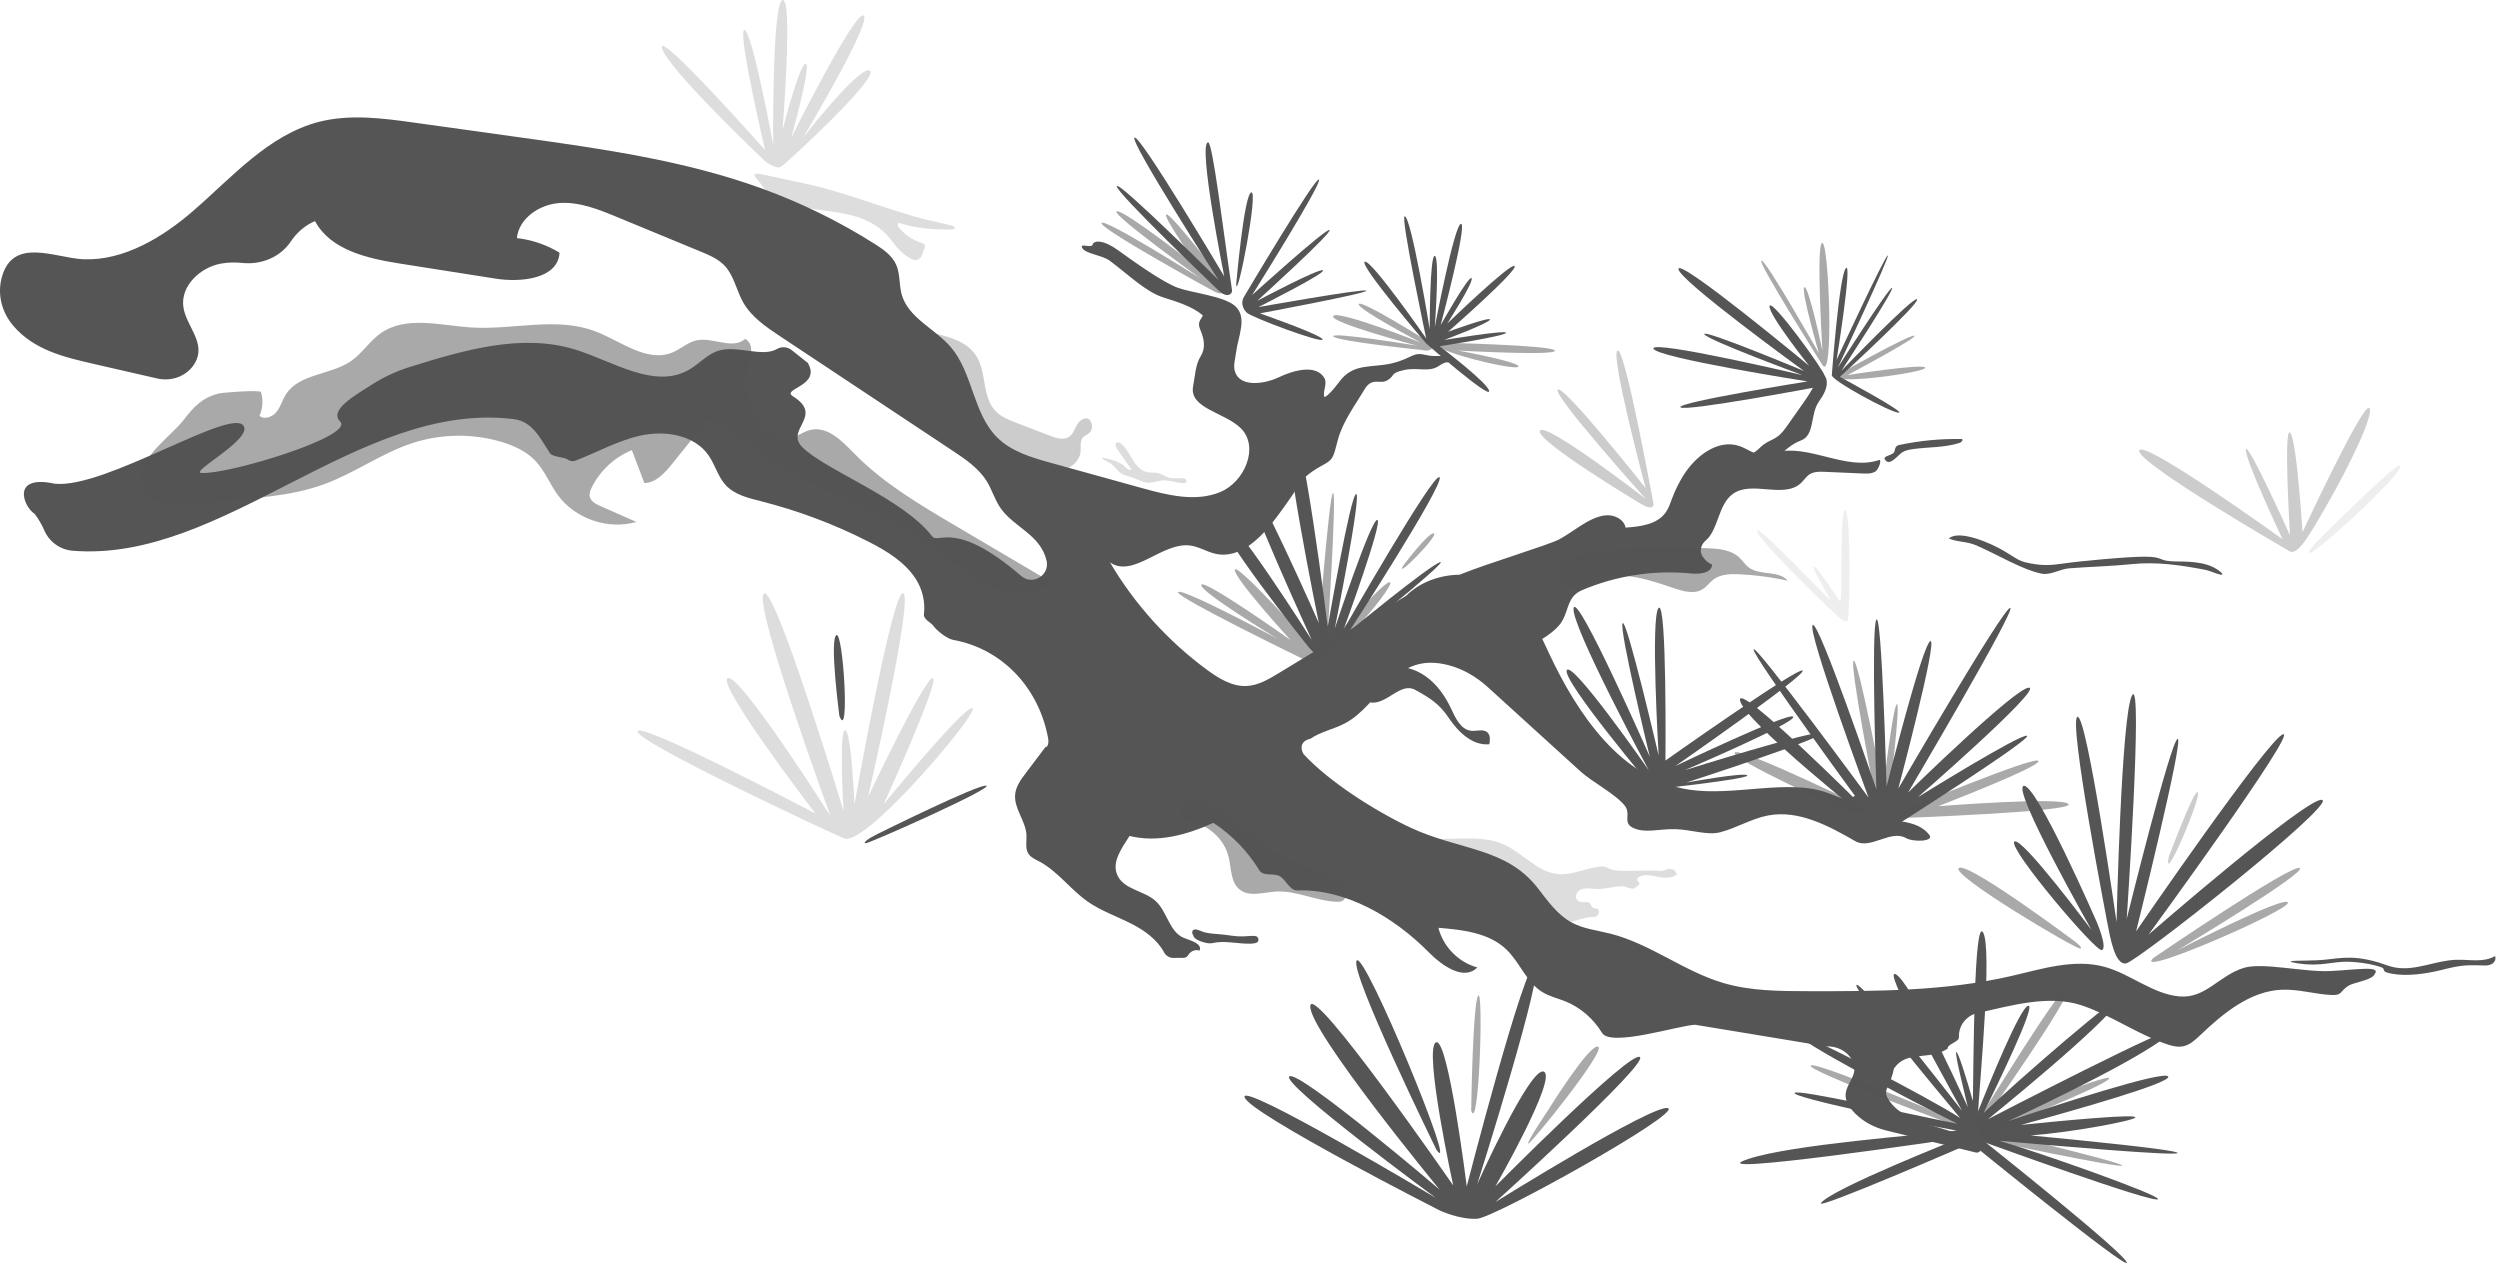 <?xml version="1.0" encoding="UTF-8"?> <svg xmlns="http://www.w3.org/2000/svg" width="408" height="207" viewBox="0 0 408 207" fill="none"><path d="M366.189 157.958C362.098 159.222 359.951 162.995 355.686 162.616C351.284 162.225 347.685 158.925 343.418 157.776C338.458 156.44 333.263 158.127 328.257 159.281C317.415 161.781 306.174 161.776 295.048 161.759C290.399 161.752 285.675 161.734 281.217 160.416C274.784 158.513 269.319 154.019 262.815 152.374C260.682 151.834 258.429 151.598 256.493 150.552C254.17 149.298 252.595 147.044 250.979 144.956C245.805 138.269 238.178 138.811 230.178 135.062C224.439 132.373 216.9 127.572 212.815 123.146C212.453 122.754 211.794 121.018 213.868 120.561C215.474 119.436 217.628 119.017 219.422 118.087C225.324 115.028 227.378 106.136 236.491 108.58C238.857 109.214 240.998 110.496 242.811 112.144C247.866 116.739 252.92 121.335 257.975 125.93C259.791 127.581 263.722 129.638 265.16 131.488C266.255 132.897 264.774 134.19 266.437 135.063C268.36 136.072 270.844 135.244 273.416 135.318C275.988 135.392 278.648 136.368 280.74 135.825C283.428 135.127 285.859 133.584 288.589 133.076C293.552 132.153 298.415 134.764 302.79 137.283C305.249 138.699 308.577 135.349 311.036 136.765C312.244 137.461 315.726 137.352 314.866 136.254C312.138 132.774 306.819 135.227 305.333 131.062C305.239 131.138 303.361 129.35 303.27 129.429C301.41 131.031 300.697 130.299 298.398 129.44C291.847 126.995 283.095 130.009 275.614 128.862C264.652 127.18 257.476 116.631 252.785 106.582C252.427 105.816 252.069 105.041 251.701 104.27C252.797 103.619 253.812 102.796 254.444 102.059C256.117 100.105 255.536 97.456 258.124 96.346C263.722 93.946 269.931 92.99 275.992 93.594C277.376 93.732 279.303 93.547 279.433 92.162C278.79 91.884 278.245 91.404 277.861 90.818C277.317 89.986 277.581 88.879 278.346 88.243C280.421 86.519 280.385 82.402 282.749 80.643C285.874 78.319 291.122 81.491 293.945 78.808C294.425 78.352 294.78 77.757 295.338 77.402C296.054 76.946 296.964 76.967 297.813 77.004C299.87 77.094 301.927 77.183 303.984 77.273C304.694 77.304 305.452 77.323 306.057 76.95C306.662 76.577 307.284 74.64 306.477 75.142C301.086 76.775 295.309 72.47 289.835 73.8C289.115 73.975 288.403 74.248 287.662 74.233C286.317 74.206 285.187 73.256 283.918 72.809C280.385 71.565 276.691 74.428 274.719 77.612C273.997 78.777 273.388 80.013 272.903 81.295C272.6 82.096 272.339 82.928 271.844 83.627C270.448 85.6 267.709 85.94 265.298 86.105C265.025 84.698 263.366 83.934 261.944 84.11C259.284 84.438 256.79 86.778 254.481 88.013C252.71 88.96 242.85 91.906 238.191 93.796C234.971 93.831 231.759 94.987 229.456 97.249C222.527 101.456 215.598 105.662 208.668 109.869C207.05 110.851 205.343 111.862 203.453 111.954C201.086 112.07 198.911 110.729 197.001 109.326C190.608 104.628 185.18 98.622 181.152 91.787C185.001 94.42 189.67 88.396 194.289 89.037C195.732 89.237 197.008 90.09 198.432 90.393C202.591 91.276 206.11 87.442 208.632 84.02C209.972 82.201 211.327 80.278 212.543 78.285L212.547 78.289C212.547 78.289 213.732 77.059 215.647 76.038C217.562 75.017 217.562 74.825 218.328 71.825C219.094 68.825 221.392 65.761 222.669 63.59C223.946 61.42 225.159 62.824 226.435 62.058C227.712 61.292 226.818 60.909 229.116 60.398C231.414 59.887 233.201 60.845 234.861 59.696C236.521 58.547 236.393 59.696 236.265 58.675C236.137 57.654 234.605 58.42 232.563 57.909C230.52 57.398 230.393 58.547 227.073 59.313C223.754 60.079 220.817 59.185 218.519 62.377C217.938 63.184 216.008 65.498 216.072 64.526C215.999 63.575 216.514 62.82 216.235 61.868C214.97 59.375 211.242 60.36 208.719 61.563C206.196 62.766 202.201 63.211 201.507 60.503C201.266 59.563 201.596 58.584 201.711 57.621C202.039 54.892 203.646 51.817 201.581 49.95C199.784 48.325 194.488 47.791 192.241 46.972C189.684 46.039 185.038 42.675 182.387 40.779C180.033 39.095 178.614 39.249 178.345 39.824C178.263 40.636 176.325 39.642 176.557 40.332C176.93 41.441 179.788 41.566 181.132 42.566C184.152 44.815 186.991 47.621 189.796 48.52C191.809 49.165 194.679 49.999 196.304 51.492C195.991 52.221 195.333 52.536 195.889 53.822C196.525 55.293 196.795 56.796 195.953 58.131C195.085 59.505 195.022 61.43 194.717 63.026C194.021 66.668 199.879 67.281 202.507 69.897C205.573 72.949 203.112 78.688 199.106 80.321C195.1 81.954 190.562 80.815 186.392 79.661C181.46 78.295 176.529 76.93 171.597 75.564C168.411 74.682 165.076 73.715 162.731 71.386C158.777 67.458 158.785 60.854 155.153 56.627C152.572 53.624 148.233 51.884 147.16 48.072C146.71 46.476 146.928 44.713 146.252 43.198C145.576 41.68 144.125 40.676 142.72 39.788C137.008 36.177 130.912 33.175 124.567 30.851C111.876 26.201 98.371 24.305 84.985 22.438C79.219 21.634 73.453 20.83 67.687 20.025C62.488 19.3 57.13 18.582 52.047 19.889C43.813 22.006 37.889 28.921 31.455 34.479C26.625 38.651 20.227 42.6 13.598 42.309C8.99 42.106 2.029 38.554 0.264 45.364C-0.448 48.11 0.311 50.979 2.146 53.142C5.517 57.115 10.474 58.287 15.254 59.382C18.724 60.177 22.195 60.972 25.666 61.768C27.99 62.301 30.489 61.404 31.735 59.371C33.816 55.977 30.338 53.285 29.917 50.049C29.48 46.683 32.614 43.7 35.944 43.043C37.15 42.805 38.365 42.79 39.579 42.915C42.656 43.234 45.752 41.972 47.469 39.399C48.437 37.949 49.802 36.764 51.409 36.082C53.952 40.846 60.033 42.192 65.367 43.032C70.544 43.847 75.721 44.661 80.899 45.476C85.1 46.137 91.071 45.485 91.317 41.24C89.206 39.954 86.812 39.135 84.356 38.858C84.684 35.624 88.027 33.375 91.269 33.136C94.511 32.897 97.653 34.161 100.658 35.402C105.214 37.284 109.771 39.166 114.327 41.048C115.752 41.637 117.224 42.257 118.278 43.382C119.806 45.014 120.181 47.395 121.282 49.341C122.642 51.745 125.027 53.36 127.329 54.888C136.702 61.107 146.074 67.325 155.447 73.544C157.56 74.946 159.74 76.417 161.061 78.581C161.896 79.949 162.345 81.533 163.246 82.859C165.404 86.032 169.788 87.22 170.792 91.463C171.364 93.878 168.54 95.613 166.658 93.995C155.804 84.664 153.159 88.875 152.128 87.526C147.417 81.36 134.617 76.694 130.935 72.972C128.04 70.046 134.57 67.914 129.403 64.673C127.441 63.443 133.999 63.013 131.88 59.316L131.899 59.278L129.232 57.157C128.542 56.608 127.578 56.503 126.817 56.95C124.433 58.35 120.38 56.325 117.326 57.213C115.477 57.75 114.153 59.346 112.49 60.315C106.852 63.598 100.135 58.993 93.905 57.058C85.13 54.332 75.681 57.158 66.928 59.871C64.745 60.547 62.671 61.507 60.744 62.736C58.066 64.445 53.607 66.909 55.52 68.811C57.908 71.185 37.252 77.468 32.885 77.186C30.894 77.057 41.114 71.751 39.779 69.526C37.864 66.334 17.157 79.828 8.918 78.941C1.733 77.378 3.84 82.74 5.656 83.865C6.288 84.695 6.818 85.603 7.232 86.561C8.038 88.425 9.81 89.711 11.834 89.878C36.452 91.903 58.572 65.351 83.785 68.392C86.937 68.772 88.12 71.486 89.741 73.952C90.186 74.63 92.047 74.532 92.738 75.047C93.082 75.303 93.555 75.319 93.955 75.165C97.473 73.805 100.807 71.914 104.486 71.095C108.497 70.201 113.298 70.946 115.641 74.322C116.712 75.865 117.169 77.811 118.448 79.186C119.913 80.762 122.153 81.285 124.239 81.814C130.281 83.345 136.151 85.553 141.705 88.383C144.709 89.914 147.738 91.737 149.525 94.597C150.546 96.231 151.024 98.289 150.786 100.18C150.666 101.128 151.885 101.497 152.385 102.211C152.888 102.929 154.589 104.252 155.534 104.424C163.661 105.9 169.589 112.347 171.067 120.553C171.151 121.021 171.11 121.915 170.597 121.943C169.538 123.345 168.479 124.747 167.42 126.149C166.629 127.196 165.809 128.314 165.674 129.62C165.435 131.932 167.398 133.954 167.52 136.275C167.575 137.321 167.272 138.477 167.85 139.351C168.241 139.942 168.936 140.235 169.563 140.564C172.604 142.158 174.664 145.141 177.474 147.114C179.691 148.671 182.302 149.549 184.711 150.788C186.822 151.873 188.878 153.362 189.976 155.426C190.273 155.984 190.848 156.334 191.48 156.331C192.046 156.328 192.612 156.326 193.179 156.323C193.511 156.321 193.784 156.113 193.952 155.827C194.305 155.226 195.113 154.88 195.774 155.145C196.241 153.993 194.378 153.53 193.224 153.07C190.85 152.123 190.511 148.838 188.646 147.09C186.793 145.353 183.529 145.225 182.41 142.945C181.358 140.803 182.933 138.622 184.34 136.427C188.794 137.533 193.514 136.345 198.022 134.289C201.046 136.27 203.63 138.928 205.508 142.014C206.166 143.094 207.736 142.415 208.812 142.982C209.888 143.549 210.471 145.363 211.735 145.32C219.628 145.049 227.5 149.665 233.213 155.445C235.386 157.643 238.956 160.115 241.094 157.884C238.037 157.059 235.516 154.49 234.748 151.418C238.705 151.744 243 152.216 245.859 154.971C248.056 157.088 249.123 160.331 251.729 161.918C252.872 162.614 254.205 162.915 255.447 163.413C257.939 164.412 260.058 166.27 261.448 168.563C262.877 170.92 273.893 167.362 276.647 167.241L298.046 170.772C299.693 170.7 301.327 171.446 302.177 172.859C304.233 176.277 298.658 177.567 302.732 181.691C304.117 183.092 305.908 184.022 307.821 184.492C312.685 185.689 317.549 186.885 322.413 188.082C323.253 188.289 323.726 187.185 323.015 186.692C318.63 183.647 310.535 183.882 307.992 179.069C307.729 178.571 307.756 177.977 308.012 177.474C308.511 176.495 308.878 175.449 309.098 174.373C311.203 171.326 314.686 173.166 317.842 171.156C317.807 170.339 319.734 170.083 319.698 169.266C319.616 167.381 320.909 165.726 322.753 165.324C327.972 164.186 334.365 162.255 339.795 164.097C344.549 165.709 348.732 168.711 353.472 170.363C354.389 170.683 355.372 170.953 356.322 170.75C357.403 170.519 358.257 169.717 359.059 168.955C362.843 165.356 367.225 161.72 372.443 161.52C375.179 161.415 377.863 162.285 380.598 162.387C382.291 162.45 381.88 161.728 383.294 160.857C384.164 160.321 387.123 159.959 387.536 159.001C388.635 157.55 384.859 158.248 380.315 158.473C376.011 158.683 369.245 157.014 366.189 157.958Z" fill="#555555"></path><path d="M331.414 185.307C338.175 184.79 348.094 182.924 348.486 182.386C348.979 181.708 336.657 182.886 329.822 183.587C338.317 181.266 354.556 176.676 353.848 175.683C353.096 174.631 335.352 180.423 327.758 182.961C334.091 179.995 351.261 171.77 354.468 168.332C356.721 165.916 324.458 182.641 324.458 182.641C324.458 182.641 344.243 166.673 345.776 163.252C346.699 161.192 329.221 176.397 323.718 181.641C325.924 177.139 332.214 164.218 331.059 164.129C329.806 164.033 324.468 177.235 322.824 181.364C323.17 175.808 325.146 154.672 323.633 152.17C322.181 149.769 322.097 172.07 321.973 179.683C321.068 176.419 319.447 171.211 319.249 171.725C319.054 172.231 320.462 177.679 321.143 180.683C318.681 175.318 311.654 160.133 309.373 158.992C307.168 157.889 316.631 174.725 320.207 181.279C315.593 175.373 304.196 160.821 303.035 160.724C301.747 160.617 315.719 177.483 319.887 182.449C314.825 179.129 293.672 168.256 293.233 168.601C292.296 169.337 312.369 179.91 319.483 183.406C311.913 181.912 293.411 177.693 292.885 178.363C292.316 179.088 312.507 183.279 319.334 184.512C313.291 185.25 292.484 186.776 285.329 189.138C275.786 192.288 319.972 185.704 319.972 185.704C319.972 185.704 298.907 194.001 297.175 196.339C296.225 197.62 321.674 186.556 321.674 186.556C321.674 186.556 347.08 207.238 347.089 206.075C347.099 204.769 324.142 186.513 324.142 186.513C324.142 186.513 351.718 196.539 352.187 195.705C352.57 195.024 332.022 187.8 326.274 186.174C334.37 186.9 355.689 188.756 355.379 188.156C355.107 187.628 340.049 186.126 331.414 185.307Z" fill="#555555"></path><path opacity="0.5" d="M322.867 182.641C323.718 181.641 336.655 160.086 337.591 161.107C338.527 162.128 323.462 183.407 323.462 183.407C323.462 183.407 344.57 174.896 344.23 176.002C343.89 177.108 324.909 184.598 324.909 184.598C324.909 184.598 346.102 189.62 346.357 190.216C346.612 190.812 322.866 185.79 322.866 185.79V182.641H322.867Z" fill="#555555"></path><path opacity="0.5" d="M42.595 64.009C42.981 65.265 42.891 66.661 42.347 67.857C43.156 68.547 44.467 68.05 45.13 67.218C45.793 66.386 46.068 65.312 46.63 64.409C48.786 60.945 53.967 61.234 57.317 58.904C59.121 57.649 60.32 55.67 62.113 54.398C66.262 51.456 71.908 53.131 76.985 53.445C83.73 53.862 90.787 51.664 97.106 54.057C101.331 55.657 105.606 59.261 109.771 57.511C111.101 56.953 112.208 55.879 113.614 55.559C116.288 54.95 119.545 57.133 121.596 55.312C123.512 56.294 122.147 59.122 121.789 61.245C121.464 63.174 122.249 65.098 123.017 66.897C124.004 69.209 125.609 71.924 128.117 71.753C129.628 71.65 130.857 70.462 132.337 70.143C135.097 69.549 137.451 72.005 139.425 74.023C144.116 78.818 149.967 82.283 155.745 85.692C157.035 86.453 158.325 87.214 159.615 87.975C163.652 90.357 167.69 92.739 171.729 95.117C168.929 97.417 164.724 97.134 161.438 95.608C158.151 94.082 155.473 91.533 152.545 89.398C143.556 82.846 132.158 80.181 123.329 73.414C120.851 71.514 118.449 69.234 115.385 68.629C113.486 70.992 111.586 73.353 109.683 75.713C108.494 77.187 107.059 78.788 105.166 78.84C104.484 77.048 103.802 75.257 103.12 73.465C100.31 74.608 97.941 76.802 96.588 79.517C96.347 80.001 96.132 80.545 96.256 81.071C96.438 81.844 97.252 82.266 97.979 82.587C99.938 83.452 101.896 84.316 103.855 85.181C99.238 86.509 93.884 84.68 91.045 80.805C89.737 79.02 88.933 76.873 87.422 75.256C85.908 73.636 83.805 72.686 81.676 72.069C77.008 70.716 71.934 70.801 67.315 72.31C62.29 73.951 57.92 77.179 52.958 79.002C47.353 81.06 41.258 81.298 35.368 81.79C31.616 82.103 24.589 84.207 23.117 79.057C21.99 75.115 27.84 71.301 29.974 68.526C31.631 66.372 33.009 64.887 35.732 64.212C36.319 64.067 42.595 63.569 42.595 64.009Z" fill="#555555"></path><path opacity="0.5" d="M200.52 139.902C200.961 141.758 200.83 144.007 202.328 145.188C203.892 146.42 206.139 145.649 208.125 145.508C211.53 145.265 214.777 147.072 218.189 147.171C218.489 147.18 218.803 147.172 219.069 147.033C219.852 146.626 219.717 145.428 219.216 144.702C218.162 143.174 216.233 142.582 214.486 141.953C210.485 140.513 206.737 138.37 203.467 135.652C201.824 134.286 194.418 127.259 192.803 131.895C191.944 134.363 194.399 133.922 196 134.619C198.209 135.579 199.959 137.542 200.52 139.902Z" fill="#555555"></path><path opacity="0.5" d="M273.39 96.059C274.848 96.545 276.536 96.979 277.847 96.177C278.531 95.758 278.997 95.059 279.639 94.577C280.823 93.689 282.424 93.652 283.902 93.723C286.544 93.849 289.175 94.198 291.758 94.765C290.268 93.031 287.213 93.987 285.392 92.605C284.799 92.155 284.4 91.497 283.858 90.988C282.521 89.732 280.531 89.537 278.698 89.477C274.803 89.348 255.013 88.276 254.294 93.265C253.599 98.087 258.798 95.006 260.594 94.454C264.966 93.108 269.246 94.676 273.39 96.059Z" fill="#555555"></path><path opacity="0.5" d="M320.399 183.407C320.399 183.407 296.269 173.066 295.503 173.896C294.737 174.726 320.399 184.173 320.399 184.173" fill="#555555"></path><path d="M309.355 134.765C309.355 134.765 331.761 120.53 330.804 120.083C329.846 119.636 312.994 130.105 312.994 130.105C312.994 130.105 333.102 112.614 331.187 112.231C329.272 111.848 311.398 129.339 311.398 129.339C311.398 129.339 329.208 99.209 328.059 99.209C326.91 99.209 309.802 128.701 309.802 128.701C309.802 128.701 316.313 104.189 315.036 104.635C313.759 105.081 307.886 128.381 307.886 128.381C307.886 128.381 307.12 99.847 306.226 101.124C305.332 102.401 306.226 128.828 306.226 128.828C306.226 128.828 296.715 100.932 295.821 102.017C294.927 103.102 304.949 130.168 304.949 130.168C304.949 130.168 286.373 104.889 286.181 105.975C285.99 107.06 304.055 131.701 304.055 131.701C304.055 131.701 283.245 110.891 283.978 114.338C284.711 117.785 305.332 134.127 305.332 134.127L309.355 134.765Z" fill="#555555"></path><path opacity="0.5" d="M306.185 132.68C306.185 132.68 284.141 121.871 283.119 122.807C282.098 123.743 301.929 132.68 301.929 132.68" fill="#555555"></path><path opacity="0.5" d="M310.782 132.169C310.782 132.169 331.805 123.402 332.656 124.168C333.507 124.934 316.314 131.573 316.314 131.573C316.314 131.573 336.656 129.956 337.592 131.233C338.528 132.51 309.59 133.531 309.59 133.531" fill="#555555"></path><path opacity="0.5" d="M305.908 129.403C305.908 129.403 301.759 108.082 302.525 107.827C303.291 107.572 307.313 128.826 307.313 128.826C307.313 128.826 308.994 114.849 309.59 114.912C310.186 114.976 308.335 129.849 308.335 129.849L305.908 129.403Z" fill="#555555"></path><path d="M198.857 47.396C198.857 47.396 181.92 31.225 182.26 30.373C182.6 29.522 198.857 45.693 198.857 45.693C198.857 45.693 184.303 23.053 185.154 22.457C186.005 21.861 199.793 45.097 199.793 45.097C199.793 45.097 195.451 23.466 197.155 23.223C197.9 23.117 199.623 37.607 201.07 47.395C201.151 47.943 200.291 48.772 198.857 47.396Z" fill="#555555"></path><path d="M203.006 48.46C203.006 48.46 214.815 28.543 215.262 29.31C215.709 30.076 204.346 48.148 204.346 48.148C204.346 48.148 216.538 37.097 216.985 37.544C217.432 37.991 205.176 49.098 205.176 49.098C205.176 49.098 215.262 43.736 215.9 44.119C216.538 44.502 205.367 50.12 205.367 50.12C205.367 50.12 222.538 47.056 222.985 47.439C223.432 47.822 205.622 51.141 205.622 51.141C205.622 51.141 216.027 54.78 215.836 55.418C215.645 56.056 204.218 51.779 203.452 51.013C202.687 50.247 202.548 49.231 203.006 48.46Z" fill="#555555"></path><path opacity="0.5" d="M198.027 47.503C198.027 47.503 179.387 37.289 179.77 36.396C180.153 35.502 195.856 45.397 195.856 45.397C195.856 45.397 181.1 34.8 182.254 34.481C183.408 34.162 195.792 43.865 195.792 43.865C195.792 43.865 189.536 35.12 190.366 34.992C191.196 34.864 199.686 45.908 199.941 46.482C200.198 47.056 199.991 48.588 198.027 47.503Z" fill="#555555"></path><path d="M232.754 56.057C232.754 56.057 221.711 43.162 222.732 42.715C223.753 42.268 232.754 55.227 232.754 55.227C232.754 55.227 228.52 35.298 229.243 35.298C230.307 35.298 233.328 53.695 233.328 53.695C233.328 53.695 233.328 41.566 234.158 41.758C234.988 41.949 234.158 53.376 234.158 53.376C234.158 53.376 237.35 36.587 238.435 36.524C239.52 36.46 235.116 53.057 235.116 53.057C235.116 53.057 239.712 44.886 240.159 45.397C240.606 45.908 236.201 52.802 236.201 52.802C236.201 52.802 246.606 42.759 247.181 43.418C247.79 44.117 236.329 54.142 236.329 54.142C236.329 54.142 243.287 51.589 243.159 52.163C243.031 52.738 235.69 55.483 235.69 55.483C235.69 55.483 246.159 53.759 245.776 54.333C245.393 54.908 234.941 56.503 234.941 56.503C234.941 56.503 243.031 62.631 243.031 63.844C243.032 65.057 232.754 56.057 232.754 56.057Z" fill="#555555"></path><path opacity="0.5" d="M231.881 57.099C231.881 57.099 217.837 55.652 217.582 54.886C217.327 54.12 231.285 56.418 231.285 56.418C231.285 56.418 216.809 52.588 217.578 51.567C218.348 50.546 231.88 55.908 231.88 55.908C231.88 55.908 221.411 50.402 221.752 49.623C222.092 48.844 232.689 55.483 233.264 55.866C233.839 56.248 234.296 57.599 231.881 57.099Z" fill="#555555"></path><path d="M282.49 74.348C283.849 74.43 285.321 74.483 286.449 73.721C286.955 73.379 287.351 72.896 287.841 72.532C288.522 72.026 289.359 71.767 290.05 71.275C290.769 70.763 291.291 70.026 291.799 69.304C292.575 68.201 293.351 67.098 294.127 65.996C294.933 64.85 295.746 63.693 296.284 62.399C296.423 62.066 296.551 61.713 296.812 61.464C297.074 61.216 297.52 61.116 297.792 61.352C297.913 61.457 297.981 61.611 298.029 61.764C298.445 63.093 297.607 64.458 296.809 65.599C295.41 67.6 296.202 71.057 293.906 71.888C290.906 72.973 288.706 76.871 285.649 77.158" fill="#555555"></path><path d="M296.652 63.142C296.652 63.142 274.693 67.291 274.246 66.461C273.799 65.631 294.992 62.248 294.992 62.248C294.992 62.248 270.16 58.354 269.841 56.886C269.522 55.418 294.162 61.217 294.162 61.217C294.162 61.217 278.267 55.354 278.139 54.525C278.011 53.695 294.417 60.548 294.417 60.548C294.417 60.548 273.607 45.46 273.926 43.864C274.245 42.268 295.247 59.695 295.247 59.695C295.247 59.695 288.481 51.205 288.8 49.928C289.119 48.651 297.784 60.582 297.792 61.351C297.8 62.12 297.443 62.994 296.652 63.142Z" fill="#555555"></path><path d="M298.951 61.217C298.951 61.217 300.164 44.934 301.249 43.761C302.334 42.588 299.738 58.716 299.738 58.716C299.738 58.716 307.568 41.821 308.079 41.693C308.59 41.565 299.929 59.992 299.929 59.992C299.929 59.992 308.27 46.863 308.781 46.991C309.292 47.119 300.525 60.503 300.525 60.503C300.525 60.503 312.228 48.332 312.866 48.843C313.505 49.354 300.271 61.505 300.271 61.505C300.271 61.505 311.143 67.355 309.867 67.355C308.59 67.355 298.882 62.1 298.951 61.217Z" fill="#555555"></path><path opacity="0.5" d="M299.78 61.217C299.78 61.217 311.589 54.588 312.419 54.78C313.249 54.972 301.503 61.217 301.503 61.217C301.503 61.217 314.015 59.248 314.206 60.014C314.397 60.78 297.969 63.031 299.78 61.217Z" fill="#555555"></path><path opacity="0.5" d="M297.418 59.567C297.418 59.567 286.758 42.715 287.46 42.523C288.162 42.331 296.844 57.652 296.844 57.652C296.844 57.652 293.78 47.055 294.482 46.864C295.184 46.673 297.418 57.205 297.418 57.205C297.418 57.205 296.333 39.395 297.418 39.65C298.503 39.906 299.302 62.571 297.418 59.567Z" fill="#555555"></path><path d="M201.751 46.375C201.751 46.375 203.028 31.65 204.219 31.395C205.411 31.14 201.836 49.439 201.751 46.375Z" fill="#555555"></path><path d="M343.89 150.468C343.89 150.468 337.506 117.465 339.039 116.987C340.571 116.508 345.422 150.468 345.422 150.468C345.422 150.468 346.188 116.38 347.975 113.444C349.762 110.508 347.081 149.958 347.081 149.958C347.081 149.958 354.237 120.977 355.383 120.594C356.529 120.211 348.613 151.991 348.613 151.991C348.613 151.991 370.317 120.339 372.615 119.828C374.913 119.317 350.656 152.511 350.656 152.511C350.656 152.511 376.956 129.658 378.999 130.552C381.042 131.446 348.741 156.98 346.954 157.235C345.166 157.49 344.4 153.149 343.89 150.468Z" fill="#555555"></path><path d="M342.187 150.468C342.187 150.468 332.314 127.828 330.271 128.253C328.228 128.678 341.336 151.776 341.336 151.776C341.336 151.776 329.846 136.339 328.739 137.36C327.633 138.381 342.102 155.489 343.038 155.063C343.975 154.639 342.187 150.468 342.187 150.468Z" fill="#555555"></path><path opacity="0.5" d="M351.422 156.341C351.422 156.341 373.892 141.023 375.296 141.66C376.7 142.297 355.383 155.072 355.383 155.072C355.383 155.072 372.743 146.127 373.381 147.276C374.02 148.426 347.848 159.788 351.422 156.341Z" fill="#555555"></path><path opacity="0.5" d="M234.434 55.908C234.434 55.908 253.329 56.297 253.755 57.209C254.181 58.121 237.924 57.209 237.924 57.209C237.924 57.209 248.223 59.095 247.797 59.842C247.372 60.589 232.892 57.099 234.434 55.908Z" fill="#555555"></path><path d="M234.934 197.536C234.934 197.536 203.794 181.686 203.113 179.057C202.432 176.428 234.32 195.493 234.32 195.493C234.32 195.493 208.901 176.782 210.433 175.669C211.965 174.556 234.935 194.132 234.935 194.132C234.935 194.132 213.498 168.087 213.838 164.172C214.178 160.257 237.159 193.451 237.159 193.451C237.159 193.451 232.333 171.322 234.32 170.13C236.307 168.938 239.372 193.621 239.372 193.621C239.372 193.621 248.905 156.618 250.607 157.246C252.309 157.874 241.074 193.281 241.074 193.281C241.074 193.281 249.756 173.875 251.969 174.896C254.182 175.917 244.043 193.621 244.043 193.621C244.043 193.621 266.098 171.364 267.63 172.513C269.075 173.597 244.043 196.174 244.043 196.174C244.043 196.174 270.013 180.002 272.226 180.854C274.439 181.705 243.968 198.728 241.075 198.898C238.179 199.068 234.934 197.536 234.934 197.536Z" fill="#555555"></path><path d="M234.435 187.663C234.435 187.663 220.136 158.469 221.413 156.767C222.69 155.064 238.265 192.94 234.435 187.663Z" fill="#555555"></path><path opacity="0.5" d="M252.479 181.449C252.479 181.449 259.372 170.299 260.819 170.81C262.266 171.321 249.754 186.811 249.414 186.641C249.074 186.471 252.479 181.449 252.479 181.449Z" fill="#555555"></path><path opacity="0.5" d="M240.095 181.237C240.095 181.237 240.35 163.619 241.244 162.469C242.138 161.32 241.372 185.322 240.095 181.237Z" fill="#555555"></path><path d="M213.326 105.316C213.326 105.316 197.963 86.123 199.112 84.336C200.261 82.549 214.092 104.465 214.092 104.465C214.092 104.465 202.772 79.867 203.368 78.208C204.041 76.333 215.241 101.699 215.241 101.699C215.241 101.699 208.528 69.21 210.475 68.462C212.421 67.714 216.688 102.295 216.688 102.295C216.688 102.295 220.442 80.506 221.331 80.634C222.22 80.762 217.837 102.551 217.837 102.551C217.837 102.551 223.752 84.72 224.774 84.848C225.795 84.976 219.284 102.722 219.284 102.722C219.284 102.722 234.042 76.869 234.934 77.89C235.826 78.911 220.242 102.977 220.242 102.977C220.242 102.977 233.303 92.253 235.039 91.742C236.775 91.231 217.369 107.062 216.093 107.19C214.817 107.318 213.326 105.316 213.326 105.316Z" fill="#555555"></path><path opacity="0.5" d="M213.22 107.826C213.22 107.826 191.517 97.29 192.283 96.622C193.049 95.953 208.496 104.252 208.496 104.252C208.496 104.252 195.729 96.528 196.048 95.443C196.367 94.358 210.602 104.444 210.602 104.444C210.602 104.444 201.155 94.111 201.539 92.958C201.922 91.805 214.944 106.359 214.944 106.359C214.944 106.359 216.923 80.187 217.561 80.442C218.199 80.697 216.539 105.593 216.539 105.593C216.539 105.593 226.242 94.23 226.88 95.06C227.519 95.889 215.773 109.933 213.22 107.826Z" fill="#555555"></path><path opacity="0.5" d="M228.988 92.336C228.988 92.336 233.159 86.761 234.01 87.059C234.861 87.357 227.499 94.804 228.988 92.336Z" fill="#555555"></path><path opacity="0.3" d="M159.26 57.984C161.065 60.687 160.219 64.711 162.456 67.07C163.37 68.034 164.655 68.539 165.895 69.015C167.737 69.722 169.58 70.43 171.422 71.137C172.423 71.521 173.622 71.886 174.501 71.273C175.139 70.828 175.376 70.014 175.761 69.338C176.146 68.662 176.945 68.041 177.647 68.378C178.373 68.908 178.41 70.142 177.717 70.715C177.417 70.963 177.025 71.089 176.757 71.371C176.174 71.985 176.439 72.974 176.337 73.815C176.193 75.006 175.236 75.973 174.143 76.468C173.05 76.962 171.827 77.068 170.631 77.167C169.019 77.301 167.3 77.414 165.879 76.641C165.043 76.187 164.39 75.465 163.764 74.748C159.331 69.671 155.406 64.149 152.069 58.293C151.133 56.651 150.087 55.037 149.108 53.468C152.429 54.683 157.108 54.762 159.26 57.984Z" fill="#555555"></path><path d="M223.597 114.648C226.398 115.05 228.516 111.236 230.994 112.603C233.415 113.938 234.909 114.88 236.447 117.178C237.985 119.476 240.317 121.73 243.069 121.462C243.178 120.799 243.251 120.02 242.77 119.551C242.118 118.917 241.043 119.347 240.138 119.269C238.406 119.119 237.536 117.179 236.796 115.605C235.842 113.574 234.505 111.675 232.674 110.377C230.843 109.08 228.476 108.441 226.299 108.986" fill="#555555"></path><path opacity="0.3" d="M267.671 82.165C267.671 82.165 250.436 71.824 251.329 70.292C252.223 68.76 268.564 81.399 268.564 81.399C268.564 81.399 253.175 64.249 254.231 63.568C255.287 62.887 268.564 79.654 268.564 79.654C268.564 79.654 262.776 57.999 263.968 57.209C265.16 56.418 269.75 81.782 269.838 82.165C269.926 82.548 269.692 83.398 267.671 82.165Z" fill="#555555"></path><path opacity="0.5" d="M338.802 153.788C338.802 153.788 321.179 140.597 319.683 141.66C318.187 142.723 338.864 154.979 339.508 154.809C339.986 154.683 338.802 153.788 338.802 153.788Z" fill="#555555"></path><path opacity="0.3" d="M353.976 139.744C353.976 139.744 357.801 129.547 358.572 129.275C359.849 128.826 352.763 145.489 353.976 139.744Z" fill="#555555"></path><path d="M269.854 128.826C269.756 128.679 254.777 110.891 255.713 109.359C256.649 107.827 269.076 125.701 269.076 125.701C269.076 125.701 256.184 101.706 256.82 99.209C257.456 96.713 269.247 123.488 269.247 123.488C269.247 123.488 264.14 102.38 264.821 101.699C265.502 101.018 270.694 123.318 270.694 123.318C270.694 123.318 269.332 100.465 270.694 99.21C272.056 97.955 271.8 124.122 271.8 124.122C271.8 124.122 293.504 108.764 294.185 109.445C294.866 110.126 273.417 125.021 273.417 125.021C273.417 125.021 292.227 116.02 292.653 116.988C293.079 117.956 274.936 125.702 274.936 125.702C274.936 125.702 296.026 119.086 297.148 119.67C298.27 120.254 275.205 127.716 275.205 127.716C275.205 127.716 284.908 125.957 285.163 126.553C285.417 127.147 269.854 128.826 269.854 128.826Z" fill="#555555"></path><path opacity="0.2" d="M104.042 119.351C104.382 117.649 133.065 132.764 133.065 132.764C133.065 132.764 116.806 111.52 118.765 110.669C120.724 109.818 135.534 133.189 135.534 133.189C135.534 133.189 122.937 98.754 124.639 96.882C126.341 95.01 137.661 132.339 137.661 132.339C137.661 132.339 136.895 119.181 137.916 119.181C138.937 119.181 139.448 131.267 139.448 131.267C139.448 131.267 145.679 96.054 147.407 96.811C149.134 97.569 141.661 130.075 141.661 130.075C141.661 130.075 150.853 110.669 152.215 110.669C153.577 110.669 144.214 131.266 144.214 131.266C144.214 131.266 157.151 115.371 158.683 115.573C160.215 115.775 141.49 138.04 137.83 136.848C136.667 136.471 103.702 121.054 104.042 119.351Z" fill="#555555"></path><path opacity="0.2" d="M145.764 39.575C146.531 40.657 147.486 41.604 148.659 42.224C148.896 42.349 149.152 42.459 149.42 42.456C149.999 42.449 150.456 41.9 150.562 41.331C150.668 40.762 151.493 39.95 150.354 39.622C149.014 39.201 147.8 38.397 146.871 37.344C146.434 36.849 146.289 36.234 146.917 36.439C149.438 37.26 152.728 37.52 155.379 37.455C157.271 36.865 153.212 36.506 149.11 35.297C143.562 33.662 136.634 31.091 132.033 30.1C129.366 29.525 126.699 28.951 124.033 28.376C122.173 28.131 123.744 29.365 123.987 29.756C128.463 36.972 140.04 31.495 145.764 39.575Z" fill="#555555"></path><path d="M143.312 136.053C143.312 136.053 160.033 127.76 160.984 128.236C161.936 128.712 141.816 137.684 141.272 137.616C140.729 137.548 141.755 136.818 143.312 136.053Z" fill="#555555"></path><path d="M136.989 116.848C136.989 116.848 135.358 104.538 136.479 103.66C137.601 102.781 138.723 121.331 136.989 116.848Z" fill="#555555"></path><path d="M310.45 73.817C310.948 73.505 311.541 73.389 312.122 73.305C314.68 72.936 317.333 73.08 319.792 72.282C320.083 72.188 320.427 71.863 320.208 71.65C316.806 71.581 313.397 71.899 310.066 72.597C309.878 72.636 309.682 72.681 309.536 72.807C309.294 73.015 309.267 73.371 309.175 73.677C308.964 74.379 307.13 74.361 307.641 75.018C308.367 76.211 309.756 74.252 310.45 73.817Z" fill="#555555"></path><path d="M397.256 158.573C398.688 158.28 400.091 157.836 401.54 157.646C402.689 157.496 403.852 157.507 405.01 157.558C405.55 157.581 406.118 157.608 406.601 157.365C407.084 157.123 407.427 156.507 407.176 156.028C405.341 157.139 403.008 156.569 400.864 156.635C397.453 156.739 394.114 158.539 390.768 157.874C389.827 157.687 388.941 157.296 388.02 157.029C383.343 155.672 381.347 156.58 378.143 156.717C375.414 156.834 373.432 156.714 373.935 157.015C375.477 157.37 377.072 157.49 378.65 157.369C379.907 157.273 381.149 157.025 382.408 156.966C384.235 156.879 387.089 157.295 388.585 157.839C389.35 158.117 388.718 158.467 389.569 158.721C391.879 159.408 394.942 159.046 397.256 158.573Z" fill="#555555"></path><path d="M333.203 93.622C334.632 93.91 336.205 92.871 337.642 92.755C341.109 92.477 344.456 92.425 347.955 92.063C351.959 91.649 355.974 92.237 359.941 93.005C360.833 93.178 363.097 94.284 362.609 93.541C360.746 91.759 357.895 91.644 355.317 91.634C351.938 91.62 353.426 90.865 350.047 90.851C347.182 90.839 339.436 91.57 336.6 91.983C334.574 92.278 333.336 92.315 331.317 91.938C329.801 91.654 329.592 91.495 327.48 90.171C324.948 88.583 319.689 86.391 318.061 87.877C319.364 88.491 320.924 88.307 322.552 89.015C326.07 90.548 330.022 92.98 333.203 93.622Z" fill="#555555"></path><path opacity="0.3" d="M373.666 89.968C373.666 89.968 348.585 75.489 349.128 73.519C349.672 71.548 372.51 87.997 372.51 87.997C372.51 87.997 366.257 74.754 366.528 73.355C366.8 71.956 373.733 87.385 373.733 87.385C373.733 87.385 372.645 69.645 373.733 70.597C374.82 71.549 375.772 86.842 375.772 86.842C375.772 86.842 385.56 65.839 386.647 66.571C387.638 67.239 383.434 76.095 379.51 82.831C377.094 86.983 375.021 90.762 373.666 89.968Z" fill="#555555"></path><path opacity="0.2" d="M124.857 26.313C124.857 26.313 108.85 11.121 108.034 7.859C107.218 4.596 124.857 24.478 124.857 24.478C124.857 24.478 120.268 4.902 121.492 4.902C122.715 4.902 126.182 23.56 126.182 23.56C126.182 23.56 125.978 0.518 127.711 0.009C129.444 -0.501 127.711 21.216 127.711 21.216C127.711 21.216 130.464 10.409 131.483 10.409C132.503 10.409 129.138 22.448 129.138 22.448C129.138 22.448 139.64 1.436 140.966 2.557C142.291 3.679 131.076 22.446 131.076 22.446C131.076 22.446 140.354 10.509 141.985 11.529C143.616 12.548 128.221 26.822 127.405 27.23C126.59 27.639 124.857 26.313 124.857 26.313Z" fill="#555555"></path><path opacity="0.1" d="M377.71 88.813C377.71 88.813 391.012 75.454 391.678 75.966C392.569 76.651 383.012 85.643 378.593 89.187C376.439 90.914 376.401 90.257 377.71 88.813Z" fill="#555555"></path><path d="M194.765 152.706C194.765 152.706 194.765 153.318 196.464 153.793C198.163 154.268 197.823 153.521 200.746 153.793C203.669 154.065 205.572 154.269 205.368 153.249C205.164 152.229 203.669 153.113 201.018 152.705C198.367 152.297 197.212 152.501 195.852 151.889C194.493 151.279 194.369 152.187 194.765 152.706Z" fill="#555555"></path><path opacity="0.2" d="M231.55 136.591C236.154 137.517 241.204 135.915 245.483 137.85C248.532 139.229 250.866 142.292 254.194 142.639C256.494 142.879 258.698 141.733 260.991 141.438C262.406 141.256 262.354 141.914 263.774 142.06C265.694 142.257 269.1 141.943 271.02 142.14C271.537 142.193 272.089 141.686 272.593 141.805C272.754 141.843 273.32 141.939 273.383 142.162C273.462 142.441 273.768 142.565 273.612 142.75C273.143 143.091 272.58 143.217 271.982 143.251C270.915 143.312 269.224 142.665 268.26 142.85C267.761 142.946 266.654 143.283 267.493 143.985C267.811 144.251 267.076 144.724 266.743 144.971C266.409 145.219 265.132 144.621 264.716 144.633C262.852 144.686 261.818 145.24 259.963 145.045C259.187 144.963 258.348 144.871 257.699 145.358C257.148 145.771 257.007 146.622 257.564 147.026C258.002 147.344 258.643 147.19 259.199 147.236C259.606 147.27 259.59 147.838 259.897 148.099C260.147 148.312 260.744 148.19 260.884 148.489C261.155 149.067 260.642 149.708 260.005 149.669C258.172 149.557 256.194 150.964 254.278 150.659C251.916 150.282 250.79 147.644 249.218 145.842C247.065 143.373 243.736 142.317 240.535 141.622C237.334 140.927 233.992 140.449 231.187 138.757" fill="#555555"></path><path opacity="0.1" d="M299.64 100.334C299.64 100.334 286.295 87.663 286.764 86.57C287.07 85.856 298.285 97.632 298.642 97.887C298.999 98.142 295.583 92.636 295.991 92.432C296.399 92.228 299.763 97.428 300.273 98.142C300.783 98.856 300.171 83.256 301.14 83.307C302.108 83.358 301.905 100.844 301.548 101.302C301.191 101.762 299.64 100.334 299.64 100.334Z" fill="#555555"></path><path opacity="0.2" d="M187.365 78.772C188.134 78.8 188.875 78.482 189.642 78.417C190.82 78.317 191.972 78.817 193.155 78.841C193.306 78.844 193.476 78.831 193.576 78.718C193.712 78.564 193.63 78.303 193.463 78.184C193.296 78.065 193.077 78.052 192.872 78.051C192.103 78.046 191.31 78.147 190.582 77.897C190.061 77.718 189.607 77.37 189.076 77.227C188.47 77.065 187.82 77.186 187.206 77.055C186.149 76.829 185.393 75.909 184.831 74.986C184.269 74.063 183.785 73.047 182.931 72.386C182.736 72.235 182.473 72.102 182.255 72.215C181.891 72.403 182.082 72.955 182.318 73.29C183.092 74.392 183.866 75.495 184.639 76.597C184.367 76.855 183.955 76.525 183.692 76.258C182.756 75.308 181.374 74.985 180.07 74.704C179.279 74.742 181.134 75.487 181.42 75.735C181.98 76.223 182.608 77.131 183.287 77.436C183.914 77.718 184.588 77.824 185.227 78.087C185.919 78.374 186.597 78.744 187.365 78.772Z" fill="#555555"></path></svg> 